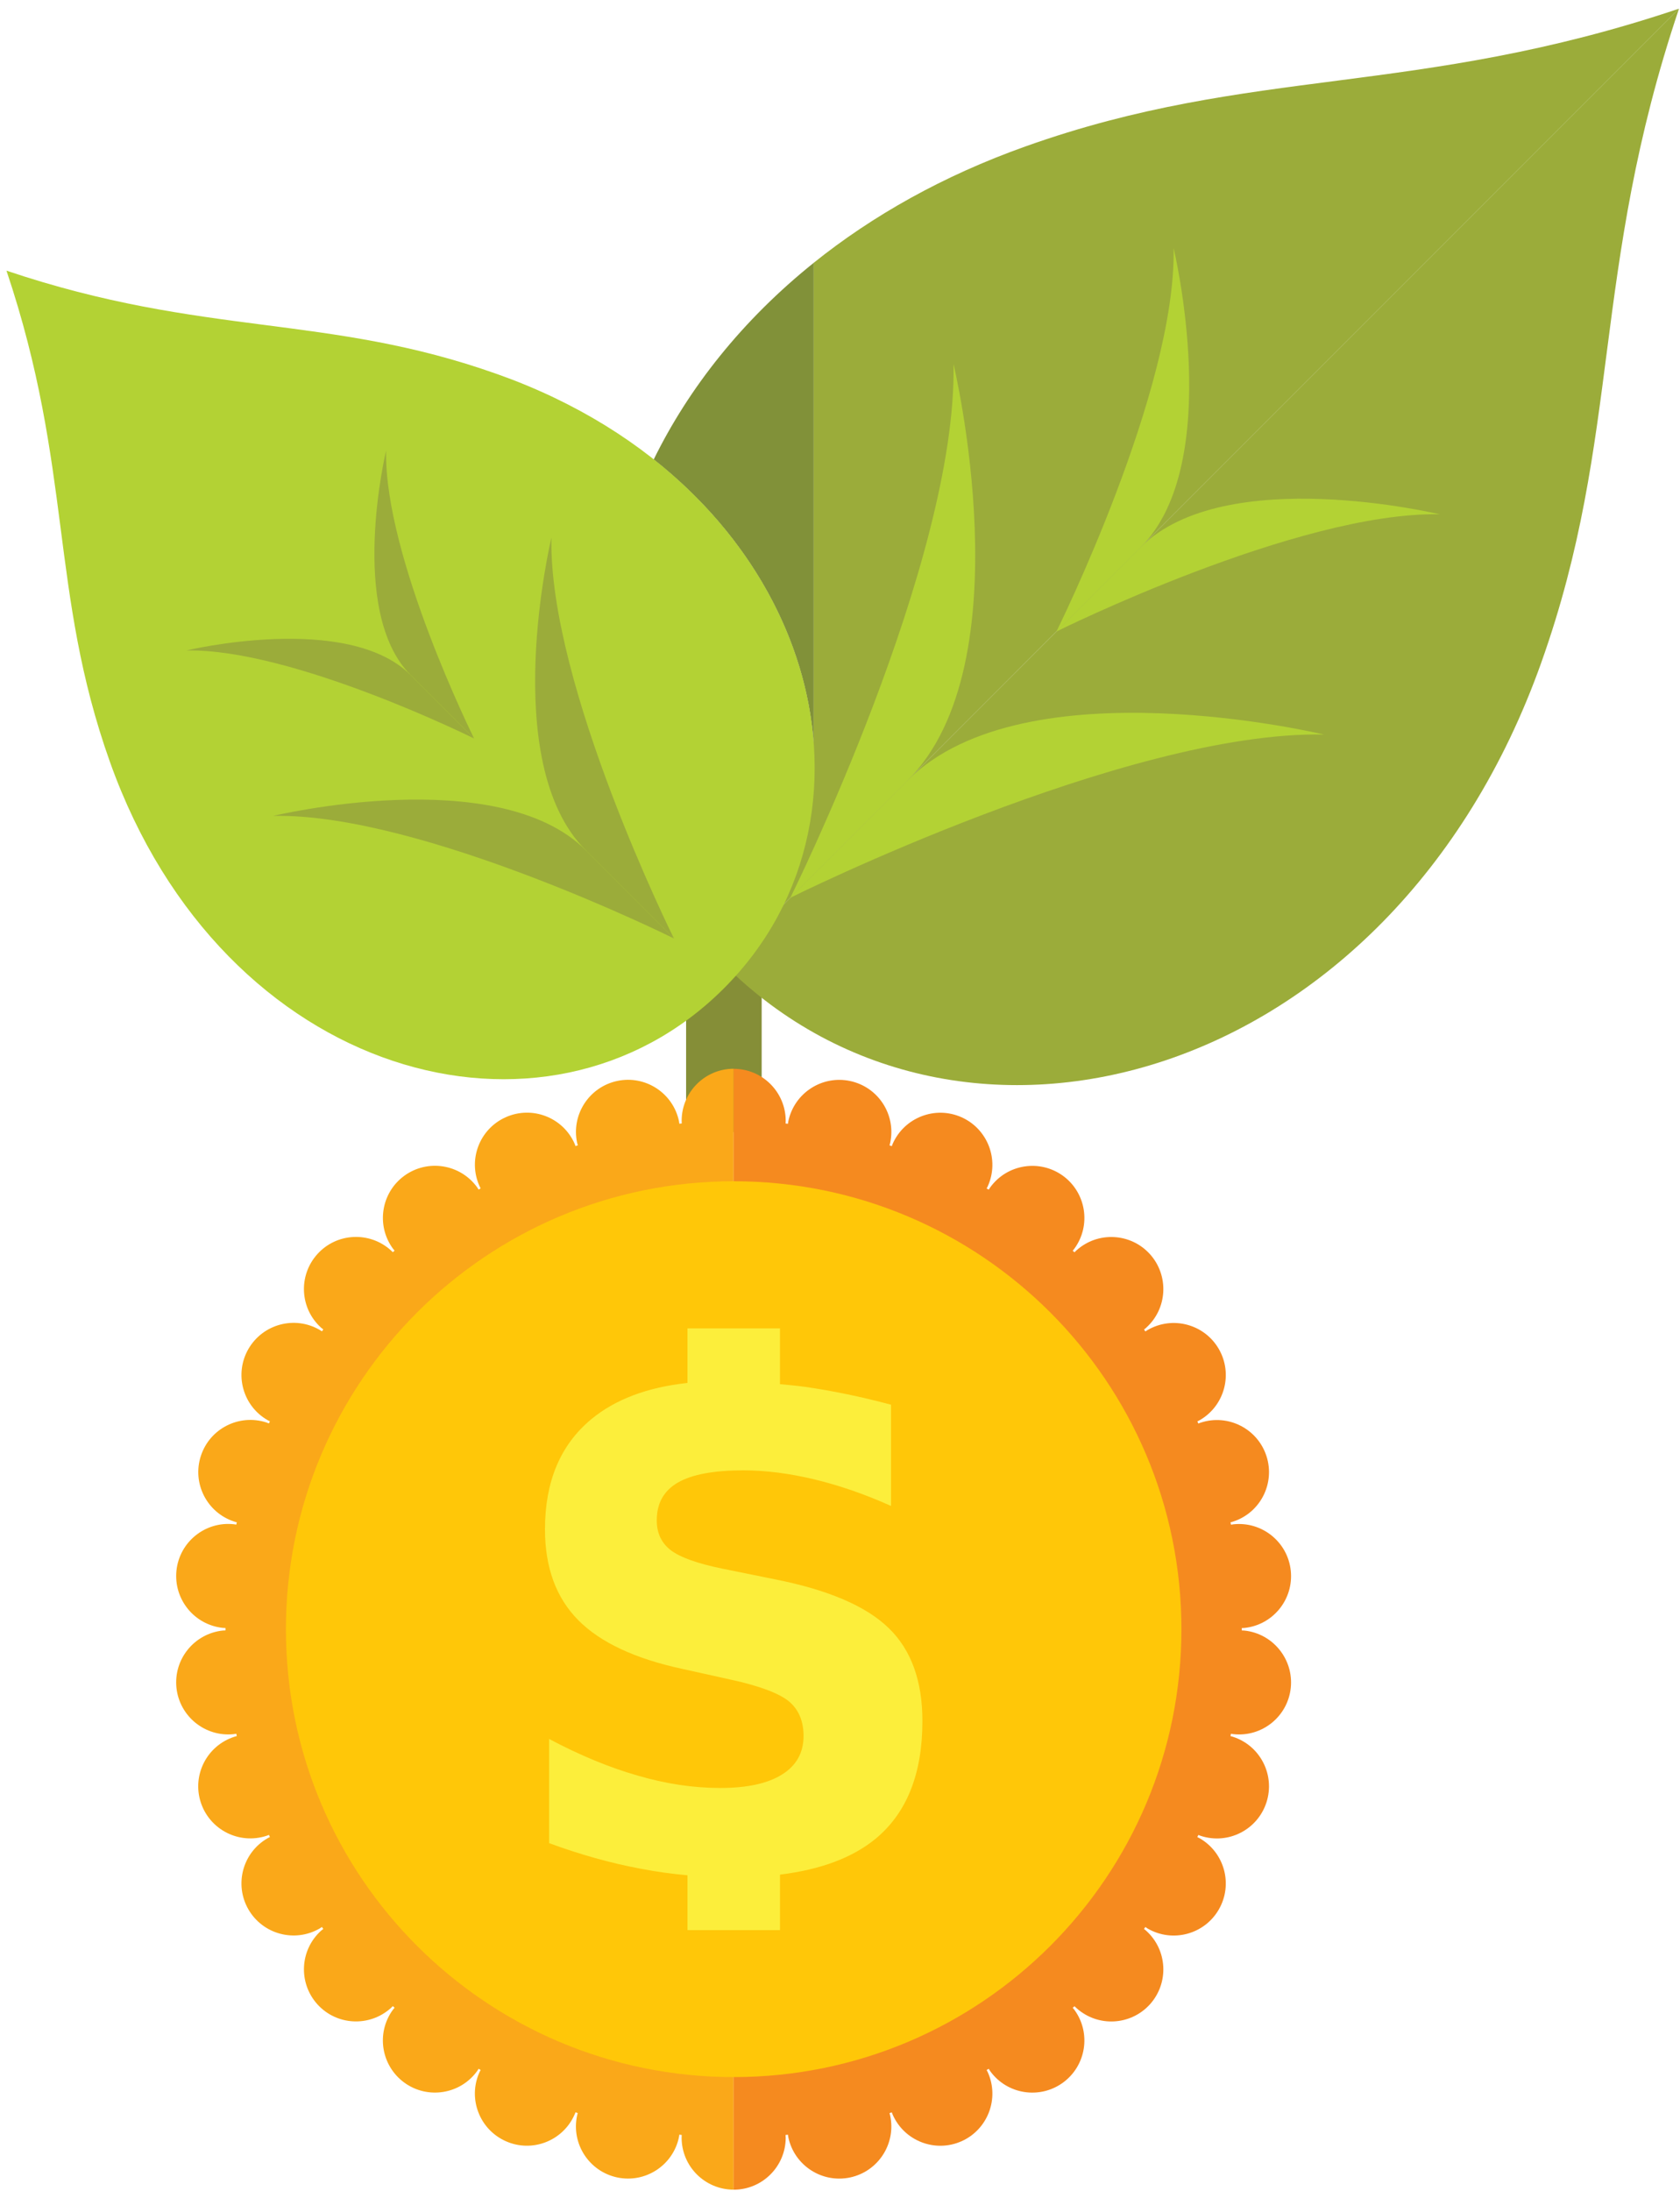 <svg width="158" height="206" viewBox="0 0 158 206" fill="none" xmlns="http://www.w3.org/2000/svg">
<g clip-path="url(#clip0_237_24539)">
<path d="M71.633 79.418H64.526V106.421H71.633V79.418Z" fill="#858E37"/>
<path d="M157.907 0.815L107.362 51.362C107.336 51.389 107.315 51.409 107.289 51.436L99.369 59.355L99.352 59.367L85.399 73.326C85.399 73.326 85.384 73.341 85.378 73.346L74.341 84.384L74.335 84.39L68.081 90.643C62.174 84.736 58.601 77.532 57.29 69.874C55.797 61.159 57.229 51.852 61.479 43.194C70.721 50.497 75.813 60.285 76.523 69.874V24.709C82.04 20.283 88.69 16.522 96.442 13.765C117.766 6.168 133.11 9.157 157.904 0.815L157.907 0.815Z" fill="#9BAC3A"/>
<path d="M144.956 62.282C130.783 102.086 90.27 112.833 68.081 90.643L157.906 0.815C149.561 25.609 152.55 40.953 144.956 62.28V62.282Z" fill="#9BAC3A"/>
<path d="M110.377 23.327C110.377 23.327 115.223 43.501 107.289 51.433L99.355 59.367C99.355 59.367 110.641 36.655 110.374 23.327H110.377Z" fill="#B3D234"/>
<path d="M89.675 34.221C89.675 34.221 96.422 62.303 85.378 73.344L74.335 84.387C74.335 84.387 90.045 52.773 89.675 34.221Z" fill="#B3D234"/>
<path d="M135.394 48.347C135.394 48.347 115.22 43.501 107.289 51.433L99.355 59.367C99.355 59.367 122.066 48.083 135.394 48.347Z" fill="#B3D234"/>
<path d="M124.501 69.049C124.501 69.049 96.422 62.303 85.378 73.346L74.335 84.39C74.335 84.39 105.949 68.68 124.501 69.052V69.049Z" fill="#B3D234"/>
<path d="M76.526 24.709V69.871C75.816 60.285 70.721 50.494 61.481 43.191C64.799 36.435 69.829 30.082 76.526 24.709Z" fill="#819139"/>
<path d="M46.774 35.174C30.756 29.469 19.232 31.716 0.609 25.445C6.875 44.071 4.631 55.595 10.336 71.616C20.98 101.514 51.412 109.586 68.078 92.917C84.762 76.236 76.652 45.775 46.772 35.171L46.774 35.174Z" fill="#B3D234"/>
<path d="M36.312 42.358C36.312 42.358 32.672 57.51 38.629 63.468L44.589 69.425C44.589 69.425 36.112 52.366 36.312 42.355V42.358Z" fill="#9BAC3A"/>
<path d="M51.86 50.541C51.86 50.541 46.792 71.634 55.087 79.929L63.382 88.224C63.382 88.224 51.581 64.477 51.86 50.544V50.541Z" fill="#9BAC3A"/>
<path d="M17.517 61.151C17.517 61.151 32.669 57.511 38.627 63.468L44.587 69.425C44.587 69.425 27.527 60.948 17.517 61.148V61.151Z" fill="#9BAC3A"/>
<path d="M25.699 76.699C25.699 76.699 46.792 71.631 55.087 79.925L63.382 88.221C63.382 88.221 39.638 76.42 25.702 76.699H25.699Z" fill="#9BAC3A"/>
<path d="M69.002 100.472V205.843C66.292 205.843 64.101 203.649 64.104 200.948C64.104 200.863 64.11 200.778 64.115 200.701C64.036 200.69 63.963 200.678 63.89 200.672C63.878 200.757 63.866 200.833 63.852 200.919C63.291 203.567 60.69 205.254 58.047 204.694C55.398 204.127 53.712 201.532 54.272 198.883C54.289 198.798 54.316 198.727 54.333 198.642C54.266 198.619 54.193 198.598 54.125 198.575C54.093 198.648 54.069 198.73 54.028 198.804C52.928 201.276 50.036 202.388 47.57 201.288C45.097 200.188 43.985 197.29 45.085 194.821C45.123 194.741 45.164 194.668 45.203 194.592C45.141 194.554 45.073 194.518 45.012 194.48C44.962 194.554 44.921 194.627 44.871 194.7C43.278 196.888 40.216 197.369 38.028 195.783C35.84 194.19 35.353 191.128 36.946 188.94C36.995 188.872 37.051 188.805 37.11 188.737C37.054 188.693 36.998 188.64 36.94 188.59C36.878 188.652 36.822 188.714 36.761 188.769C34.746 190.579 31.651 190.418 29.844 188.412C28.035 186.399 28.196 183.302 30.202 181.495C30.27 181.434 30.337 181.384 30.405 181.334C30.361 181.272 30.32 181.211 30.276 181.149C30.202 181.199 30.129 181.249 30.056 181.296C27.712 182.642 24.723 181.841 23.365 179.501C22.013 177.157 22.814 174.162 25.16 172.81C25.233 172.766 25.313 172.731 25.383 172.699C25.354 172.625 25.322 172.558 25.292 172.49C25.213 172.526 25.137 172.558 25.058 172.581C22.482 173.417 19.722 172.009 18.883 169.44C18.047 166.865 19.455 164.107 22.03 163.271C22.11 163.242 22.192 163.227 22.271 163.204C22.253 163.131 22.239 163.057 22.221 162.984C22.145 162.996 22.066 163.013 21.981 163.022C19.288 163.304 16.883 161.35 16.595 158.666C16.314 155.974 18.267 153.569 20.954 153.281C21.045 153.275 21.121 153.275 21.206 153.269V153.043C21.121 153.038 21.036 153.038 20.954 153.032C18.267 152.747 16.317 150.339 16.595 147.646C16.88 144.954 19.288 143.003 21.981 143.288C22.066 143.294 22.145 143.311 22.221 143.326C22.239 143.253 22.256 143.179 22.271 143.106C22.192 143.082 22.107 143.068 22.03 143.038C19.461 142.203 18.053 139.442 18.889 136.87C19.725 134.295 22.485 132.89 25.058 133.723C25.137 133.749 25.216 133.784 25.292 133.814C25.322 133.746 25.348 133.679 25.383 133.611C25.31 133.573 25.233 133.538 25.16 133.5C22.814 132.148 22.013 129.153 23.365 126.809C24.723 124.466 27.718 123.662 30.056 125.014C30.135 125.058 30.202 125.108 30.276 125.155C30.32 125.099 30.358 125.038 30.405 124.976C30.337 124.926 30.27 124.876 30.202 124.815C28.196 123.008 28.032 119.913 29.844 117.898C31.651 115.889 34.752 115.728 36.761 117.54C36.822 117.596 36.878 117.658 36.94 117.714C36.995 117.67 37.051 117.617 37.11 117.567C37.054 117.505 36.998 117.438 36.946 117.37C35.359 115.182 35.84 112.12 38.028 110.527C40.216 108.94 43.278 109.421 44.871 111.61C44.921 111.683 44.968 111.756 45.012 111.83C45.073 111.791 45.141 111.756 45.203 111.718C45.164 111.639 45.126 111.566 45.091 111.489C43.985 109.017 45.097 106.122 47.572 105.022C50.045 103.922 52.937 105.033 54.037 107.506C54.072 107.585 54.099 107.665 54.128 107.741C54.201 107.717 54.269 107.691 54.342 107.667C54.319 107.588 54.292 107.509 54.275 107.427C53.715 104.781 55.401 102.182 58.05 101.616C60.69 101.056 63.294 102.743 63.855 105.391C63.872 105.476 63.884 105.559 63.893 105.638C63.972 105.632 64.042 105.62 64.118 105.611C64.113 105.532 64.107 105.45 64.107 105.365C64.107 102.661 66.301 100.469 69.005 100.469L69.002 100.472Z" fill="#FAA819"/>
<path d="M121.394 158.666C121.113 161.359 118.701 163.31 116.015 163.022C115.933 163.016 115.853 163.002 115.768 162.984C115.757 163.057 115.736 163.131 115.724 163.204C115.803 163.227 115.883 163.242 115.959 163.271C118.534 164.107 119.939 166.865 119.106 169.44C118.27 172.015 115.507 173.423 112.938 172.587C112.853 172.558 112.782 172.526 112.703 172.499C112.668 172.567 112.642 172.634 112.606 172.702C112.686 172.74 112.759 172.775 112.832 172.813C115.176 174.171 115.977 177.16 114.627 179.504C113.275 181.847 110.28 182.651 107.937 181.299C107.863 181.255 107.79 181.205 107.717 181.152C107.679 181.214 107.632 181.275 107.588 181.337C107.655 181.387 107.729 181.439 107.79 181.498C109.799 183.305 109.961 186.399 108.154 188.415C106.341 190.421 103.247 190.585 101.237 188.772C101.17 188.717 101.114 188.655 101.058 188.599C101.003 188.643 100.941 188.693 100.885 188.746C100.941 188.808 100.997 188.875 101.047 188.942C102.639 191.131 102.153 194.193 99.964 195.786C97.776 197.372 94.714 196.891 93.127 194.703C93.077 194.63 93.03 194.557 92.986 194.483C92.919 194.521 92.857 194.557 92.79 194.595C92.828 194.674 92.875 194.747 92.907 194.823C94.007 197.29 92.895 200.191 90.429 201.291C87.956 202.391 85.061 201.279 83.961 198.807C83.926 198.728 83.9 198.651 83.87 198.578C83.797 198.598 83.729 198.622 83.659 198.645C83.682 198.73 83.703 198.807 83.721 198.886C84.281 201.535 82.594 204.13 79.951 204.696C77.306 205.257 74.701 203.57 74.141 200.921C74.123 200.836 74.112 200.754 74.103 200.675C74.029 200.681 73.956 200.693 73.877 200.704C73.883 200.784 73.894 200.869 73.894 200.951C73.894 203.652 71.703 205.846 68.999 205.846V100.475C71.701 100.475 73.894 102.669 73.894 105.371C73.894 105.456 73.889 105.538 73.883 105.617C73.956 105.629 74.029 105.641 74.103 105.644C74.12 105.564 74.126 105.482 74.141 105.397C74.707 102.749 77.303 101.062 79.951 101.622C82.6 102.188 84.287 104.784 83.721 107.433C83.703 107.518 83.682 107.597 83.659 107.673C83.732 107.697 83.8 107.723 83.87 107.747C83.9 107.667 83.926 107.588 83.961 107.512C85.061 105.045 87.953 103.928 90.429 105.028C92.895 106.133 94.007 109.026 92.907 111.495C92.875 111.574 92.828 111.654 92.79 111.724C92.857 111.762 92.919 111.797 92.986 111.835C93.03 111.762 93.077 111.689 93.127 111.621C94.714 109.433 97.776 108.946 99.97 110.533C102.155 112.126 102.639 115.188 101.047 117.376C100.997 117.444 100.941 117.511 100.885 117.579C100.941 117.628 101.003 117.675 101.058 117.725C101.114 117.664 101.17 117.602 101.237 117.546C103.244 115.734 106.341 115.898 108.154 117.904C109.958 119.916 109.802 123.014 107.79 124.821C107.729 124.882 107.655 124.932 107.594 124.982C107.632 125.044 107.679 125.105 107.723 125.167C107.79 125.117 107.863 125.067 107.937 125.026C110.28 123.674 113.275 124.477 114.627 126.815C115.979 129.159 115.176 132.154 112.832 133.506C112.759 133.544 112.686 133.579 112.612 133.617C112.642 133.685 112.674 133.752 112.703 133.825C112.782 133.79 112.853 133.758 112.938 133.734C115.507 132.899 118.27 134.306 119.106 136.876C119.942 139.451 118.534 142.217 115.959 143.044C115.88 143.071 115.801 143.088 115.724 143.112C115.736 143.185 115.76 143.258 115.774 143.332C115.853 143.32 115.933 143.302 116.009 143.294C118.701 143.012 121.113 144.966 121.394 147.652C121.676 150.345 119.728 152.756 117.035 153.038C116.953 153.043 116.865 153.043 116.783 153.049C116.783 153.087 116.789 153.123 116.789 153.161C116.789 153.199 116.783 153.234 116.783 153.272C116.865 153.278 116.953 153.278 117.035 153.284C119.722 153.571 121.673 155.983 121.394 158.669V158.666Z" fill="#F58A1F"/>
<path d="M111.111 153.158C111.111 176.415 92.256 195.26 69.002 195.26C45.748 195.26 26.891 176.415 26.891 153.158C26.891 129.901 45.745 111.046 69.002 111.046C92.259 111.046 111.111 129.895 111.111 153.158Z" fill="#FFC708"/>
<path d="M83.577 153.049C81.474 150.999 77.922 149.468 72.918 148.474L67.979 147.473C65.624 146.995 64.001 146.417 63.107 145.746C62.212 145.068 61.766 144.132 61.766 142.924C61.766 141.317 62.432 140.132 63.761 139.366C65.081 138.609 67.134 138.222 69.903 138.222C71.997 138.222 74.212 138.504 76.567 139.067C78.914 139.63 81.325 140.46 83.797 141.569V132.051C81.002 131.303 78.292 130.743 75.687 130.37C74.898 130.262 74.13 130.197 73.355 130.121V124.873H64.653V130.006C60.869 130.417 57.842 131.558 55.589 133.432C52.691 135.846 51.254 139.287 51.254 143.766C51.254 147.347 52.292 150.186 54.372 152.295C56.452 154.401 59.739 155.941 64.239 156.903L68.727 157.898C71.463 158.496 73.279 159.188 74.203 159.945C75.109 160.708 75.573 161.793 75.573 163.195C75.573 164.761 74.895 165.979 73.552 166.812C72.211 167.662 70.264 168.082 67.741 168.082C65.219 168.082 62.658 167.7 59.977 166.92C57.299 166.152 54.524 165.005 51.644 163.474V173.268C54.524 174.329 57.396 175.139 60.267 175.676C61.731 175.957 63.192 176.16 64.656 176.289V181.442H73.358V176.227C77.171 175.761 80.178 174.637 82.337 172.863C85.281 170.437 86.751 166.75 86.751 161.793C86.751 158.015 85.695 155.097 83.58 153.049H83.577Z" fill="#FCEE3B"/>
</g>
<defs>
<clipPath id="clip0_237_24539">
<rect width="157.297" height="205.028" fill="white" transform="translate(0.609 0.815)"/>
</clipPath>
</defs>
</svg>
